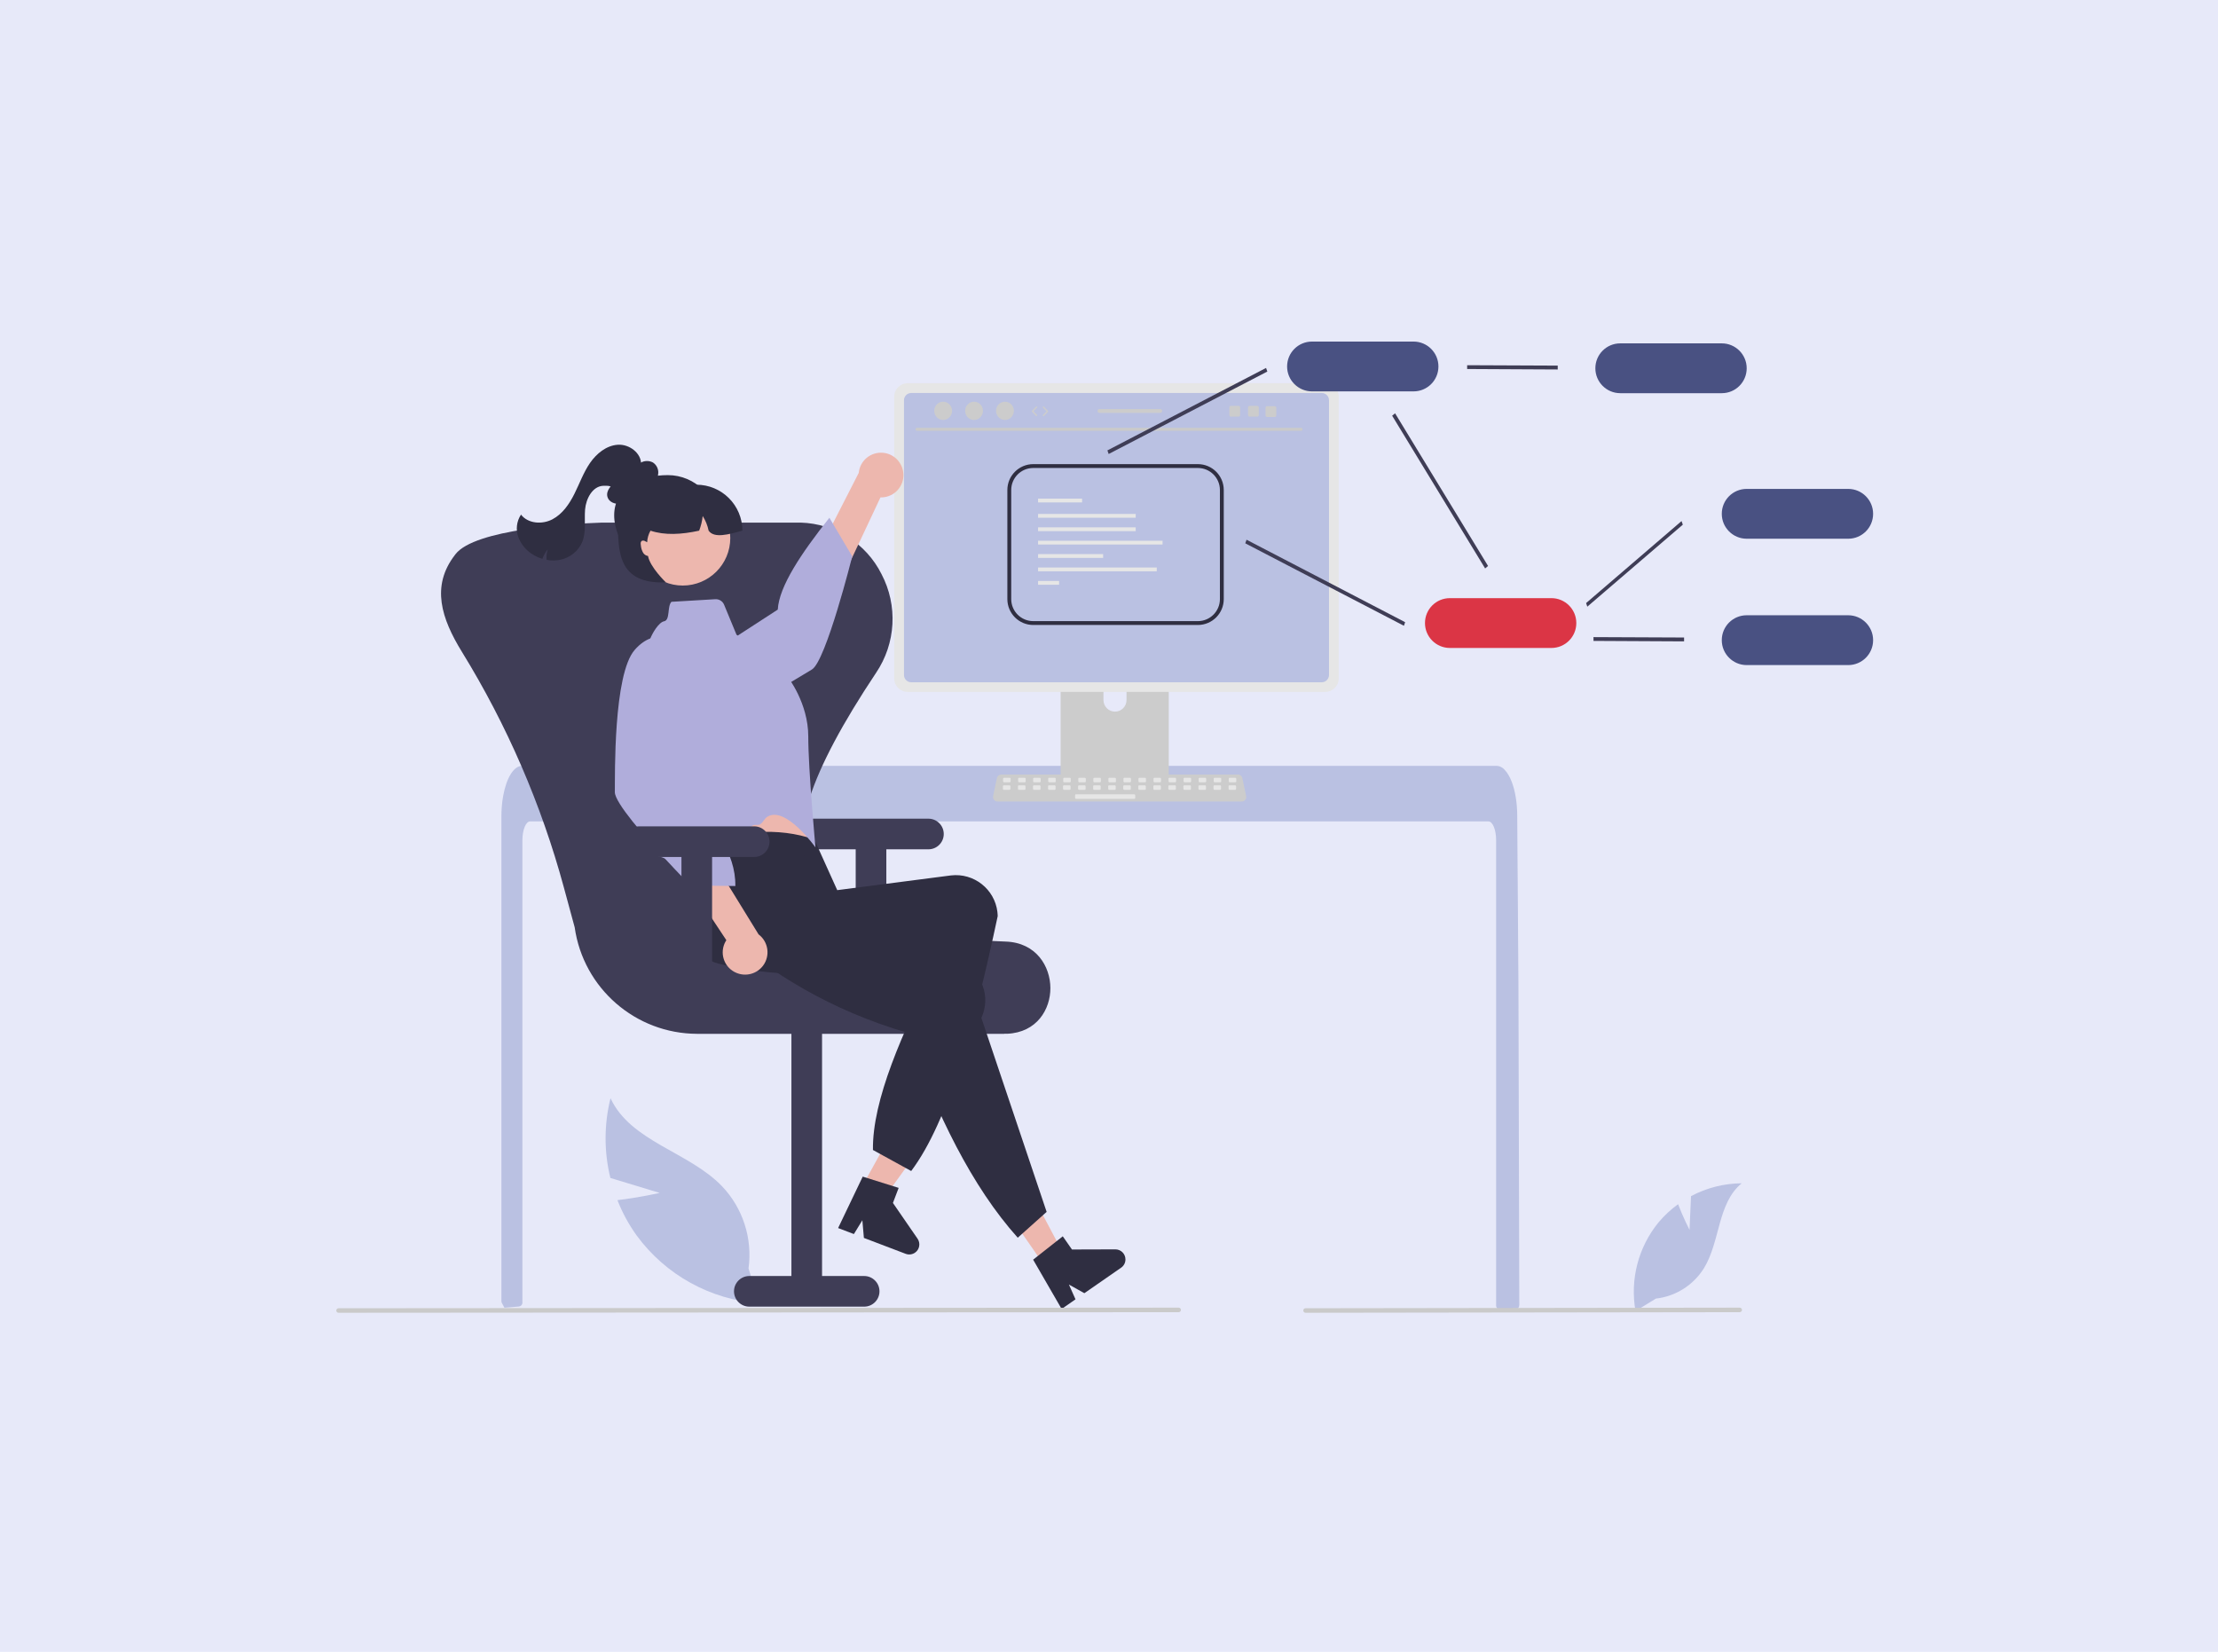 <?xml version="1.0" encoding="UTF-8"?>
<svg id="Layer_1" data-name="Layer 1" xmlns="http://www.w3.org/2000/svg" viewBox="0 0 333 248">
  <defs>
    <style>
      .cls-1 {
        fill: #495182;
      }

      .cls-1, .cls-2, .cls-3, .cls-4, .cls-5, .cls-6, .cls-7, .cls-8, .cls-9, .cls-10, .cls-11 {
        stroke-width: 0px;
      }

      .cls-2 {
        fill: #2f2e41;
      }

      .cls-3 {
        fill: #3f3d56;
      }

      .cls-4 {
        fill: #cacaca;
      }

      .cls-5 {
        fill: #ccc;
      }

      .cls-6 {
        fill: #db3545;
      }

      .cls-7 {
        fill: #b0addb;
      }

      .cls-8 {
        fill: #bac1e2;
      }

      .cls-9 {
        fill: #edb7ae;
      }

      .cls-10 {
        fill: #e7e9f9;
      }

      .cls-11 {
        fill: #e6e6e6;
      }
    </style>
  </defs>
  <rect class="cls-10" width="333" height="248"/>
  <g>
    <path class="cls-8" d="M253.66,184.63l.22-5.05c2.34-1.25,4.96-1.91,7.61-1.93-3.66,2.99-3.2,8.75-5.68,12.77-1.59,2.53-4.23,4.2-7.2,4.54l-3.06,1.87c-.85-4.74.42-9.61,3.47-13.33.86-1.02,1.84-1.93,2.92-2.71.73,1.93,1.71,3.84,1.71,3.84Z"/>
    <path class="cls-8" d="M99.02,179.09l-7.38-2.24c-.97-3.93-.96-8.04.02-11.97,3.04,6.53,11.73,8.02,16.73,13.2,3.14,3.29,4.61,7.84,3.99,12.35l1.62,5.23c-7.32-.53-14.04-4.23-18.39-10.14-1.19-1.65-2.17-3.44-2.91-5.34,3.13-.36,6.32-1.08,6.32-1.08Z"/>
    <path class="cls-8" d="M228.08,196c0,.15-.06.3-.17.41-.11.11-.25.17-.41.17h-2.31c-.32,0-.57-.25-.57-.57v-69.9c0-1.54-.52-2.79-1.15-2.79H79.59c-.64,0-1.15,1.25-1.16,2.79v69.47c0,.3-.23.54-.52.57-.47.05-.93.09-1.39.12-.01,0-.02,0-.03,0-.25.02-.51.04-.76.06h0c-.13-.24-.26-.48-.39-.73-.04-.08-.06-.17-.06-.27v-72.86c0-.43.02-.85.05-1.28.04-.58.11-1.16.22-1.73.49-2.67,1.58-4.48,2.83-4.48h146.32c.18,0,.36.04.53.11.25.11.47.26.65.46.25.26.47.56.64.88.62,1.08,1.05,2.7,1.21,4.58,0,.02,0,.03,0,.05.04.47.06.94.06,1.41l.04,6.16.03,3.67.08,11.53.03,4.09.13,48.06Z"/>
    <path class="cls-5" d="M174.68,93.68h-14.66c-.43,0-.78.35-.78.78v23.16h16.23v-23.16c0-.43-.35-.78-.78-.78h0ZM167.4,106.84c-.95,0-1.73-.78-1.73-1.73v-2.67c0-.96.78-1.73,1.73-1.73s1.73.78,1.73,1.73v2.67c0,.95-.78,1.73-1.73,1.73Z"/>
    <path class="cls-3" d="M159.19,116.89v2.23c0,.24.2.44.44.44h15.45c.24,0,.44-.2.44-.44v-2.23h-16.33Z"/>
    <path class="cls-11" d="M198.96,57.53h-62.68c-1.12,0-2.03.91-2.03,2.03v42.29c0,1.12.91,2.03,2.03,2.03h62.68c1.12,0,2.03-.91,2.03-2.03v-42.29c0-1.12-.91-2.03-2.03-2.03Z"/>
    <path class="cls-8" d="M198.44,59h-61.63c-.6,0-1.09.49-1.09,1.09v41.25c0,.6.49,1.09,1.09,1.09h61.63c.6,0,1.09-.49,1.09-1.09v-41.25c0-.6-.49-1.09-1.09-1.09Z"/>
    <path class="cls-5" d="M186.43,120.33h-36.67c-.37,0-.67-.3-.67-.67,0-.05,0-.09.01-.14l.57-2.7c.07-.31.34-.53.66-.54h35.53c.32,0,.59.22.66.54l.57,2.7c.08.36-.16.72-.52.8-.05,0-.09.01-.14.01Z"/>
    <rect class="cls-11" x="150.6" y="116.77" width="1.13" height=".68" rx=".14" ry=".14"/>
    <rect class="cls-11" x="152.86" y="116.77" width="1.13" height=".68" rx=".14" ry=".14"/>
    <rect class="cls-11" x="155.11" y="116.77" width="1.13" height=".68" rx=".14" ry=".14"/>
    <rect class="cls-11" x="157.37" y="116.77" width="1.13" height=".68" rx=".14" ry=".14"/>
    <rect class="cls-11" x="159.63" y="116.77" width="1.13" height=".68" rx=".14" ry=".14"/>
    <rect class="cls-11" x="161.89" y="116.77" width="1.13" height=".68" rx=".14" ry=".14"/>
    <rect class="cls-11" x="164.15" y="116.77" width="1.13" height=".68" rx=".14" ry=".14"/>
    <rect class="cls-11" x="166.41" y="116.77" width="1.13" height=".68" rx=".14" ry=".14"/>
    <rect class="cls-11" x="168.67" y="116.77" width="1.13" height=".68" rx=".14" ry=".14"/>
    <rect class="cls-11" x="170.92" y="116.77" width="1.13" height=".68" rx=".14" ry=".14"/>
    <rect class="cls-11" x="173.18" y="116.77" width="1.13" height=".68" rx=".14" ry=".14"/>
    <rect class="cls-11" x="175.44" y="116.77" width="1.13" height=".68" rx=".14" ry=".14"/>
    <rect class="cls-11" x="177.7" y="116.77" width="1.13" height=".68" rx=".14" ry=".14"/>
    <rect class="cls-11" x="179.96" y="116.77" width="1.13" height=".68" rx=".14" ry=".14"/>
    <rect class="cls-11" x="182.22" y="116.77" width="1.13" height=".68" rx=".14" ry=".14"/>
    <rect class="cls-11" x="184.48" y="116.77" width="1.13" height=".68" rx=".14" ry=".14"/>
    <rect class="cls-11" x="150.57" y="117.9" width="1.13" height=".68" rx=".14" ry=".14"/>
    <rect class="cls-11" x="152.83" y="117.9" width="1.13" height=".68" rx=".14" ry=".14"/>
    <rect class="cls-11" x="155.09" y="117.9" width="1.13" height=".68" rx=".14" ry=".14"/>
    <rect class="cls-11" x="157.35" y="117.9" width="1.13" height=".68" rx=".14" ry=".14"/>
    <rect class="cls-11" x="159.6" y="117.9" width="1.13" height=".68" rx=".14" ry=".14"/>
    <rect class="cls-11" x="161.86" y="117.9" width="1.13" height=".68" rx=".14" ry=".14"/>
    <rect class="cls-11" x="164.12" y="117.9" width="1.13" height=".68" rx=".14" ry=".14"/>
    <rect class="cls-11" x="166.38" y="117.9" width="1.13" height=".68" rx=".14" ry=".14"/>
    <rect class="cls-11" x="168.64" y="117.9" width="1.13" height=".68" rx=".14" ry=".14"/>
    <rect class="cls-11" x="170.9" y="117.9" width="1.13" height=".68" rx=".14" ry=".14"/>
    <rect class="cls-11" x="173.16" y="117.9" width="1.13" height=".68" rx=".14" ry=".14"/>
    <rect class="cls-11" x="175.41" y="117.9" width="1.13" height=".68" rx=".14" ry=".14"/>
    <rect class="cls-11" x="177.67" y="117.9" width="1.13" height=".68" rx=".14" ry=".14"/>
    <rect class="cls-11" x="179.93" y="117.9" width="1.13" height=".68" rx=".14" ry=".14"/>
    <rect class="cls-11" x="182.19" y="117.9" width="1.13" height=".68" rx=".14" ry=".14"/>
    <rect class="cls-11" x="184.45" y="117.9" width="1.13" height=".68" rx=".14" ry=".14"/>
    <rect class="cls-11" x="161.41" y="119.25" width="9.03" height=".68" rx=".14" ry=".14"/>
    <path class="cls-4" d="M195.34,64.68h-57.67c-.13,0-.23-.11-.22-.23,0-.12.1-.22.22-.22h57.67c.13,0,.23.11.22.23,0,.12-.1.22-.22.22Z"/>
    <ellipse class="cls-5" cx="141.6" cy="61.68" rx="1.34" ry="1.37"/>
    <ellipse class="cls-5" cx="146.24" cy="61.68" rx="1.34" ry="1.37"/>
    <ellipse class="cls-5" cx="150.88" cy="61.68" rx="1.34" ry="1.37"/>
    <polygon class="cls-3" points="166.45 68.16 166.26 67.62 190.08 55.24 190.27 55.78 166.45 68.16"/>
    <polygon class="cls-3" points="238.31 91.08 238.13 90.54 252.46 78.23 252.65 78.77 238.31 91.08"/>
    <polygon class="cls-3" points="210.78 93.95 186.96 81.57 187.15 81.03 210.96 93.41 210.78 93.95"/>
    <polygon class="cls-3" points="222.97 85.34 209.01 62.41 209.45 62.05 223.41 84.97 222.97 85.34"/>
    <polygon class="cls-3" points="233.87 55.47 220.27 55.4 220.27 54.83 233.87 54.89 233.87 55.47"/>
    <path class="cls-1" d="M258.5,59.03h-15.24c-2.06,0-3.74-1.67-3.74-3.74s1.67-3.74,3.74-3.74h15.24c2.06,0,3.74,1.67,3.74,3.74s-1.67,3.74-3.74,3.74h0Z"/>
    <path class="cls-1" d="M277.48,80.88h-15.24c-2.06,0-3.74-1.67-3.74-3.74s1.67-3.74,3.74-3.74h15.24c2.06,0,3.74,1.67,3.74,3.74s-1.67,3.74-3.74,3.74Z"/>
    <polygon class="cls-3" points="252.84 96.29 239.24 96.22 239.24 95.65 252.84 95.71 252.84 96.29"/>
    <path class="cls-1" d="M277.48,99.85h-15.24c-2.06,0-3.74-1.67-3.74-3.74s1.67-3.74,3.74-3.74h15.24c2.06,0,3.74,1.67,3.74,3.74s-1.67,3.74-3.74,3.74Z"/>
    <path class="cls-6" d="M232.92,97.28h-15.24c-2.06,0-3.74-1.67-3.74-3.74s1.67-3.74,3.74-3.74h15.24c2.06,0,3.74,1.67,3.74,3.74s-1.67,3.74-3.74,3.74Z"/>
    <path class="cls-1" d="M212.22,58.76h-15.24c-2.06,0-3.74-1.67-3.74-3.74s1.67-3.74,3.74-3.74h15.24c2.06,0,3.74,1.67,3.74,3.74s-1.67,3.74-3.74,3.74Z"/>
    <path class="cls-3" d="M139.4,122.91h-17.25c-1.27,0-2.3,1.03-2.3,2.3s1.03,2.3,2.3,2.3h6.32v17.82h4.6v-17.82h6.32c1.27,0,2.3-1.03,2.3-2.3s-1.03-2.3-2.3-2.3h0Z"/>
    <path class="cls-3" d="M150.78,155.21h-46.13c-9.24-.03-17.07-6.84-18.37-15.99l-1.63-6.01c-3.38-12.45-8.53-24.35-15.29-35.33-3.09-5.02-4.68-9.87-1.07-14.55.03-.04.06-.08.09-.12,2.9-3.77,17.32-4.59,22.02-4.75.19,0,.37,0,.56,0h28.69c.19,0,.37,0,.56,0,5.16.15,9.83,3.12,12.14,7.74,2.47,4.71,2.16,10.4-.82,14.81-10.08,15.14-13.17,24.64-10.01,30.78,3.06,5.95,12.42,8.99,29.48,9.57,4.58.16,6.69,3.73,6.7,6.98.01,3.17-2.01,6.66-6.48,6.86-.15,0-.29,0-.44,0Z"/>
    <path class="cls-3" d="M112.49,196.17h17.25c1.27,0,2.3-1.03,2.3-2.3s-1.03-2.3-2.3-2.3h-6.32v-38.81h-4.6v38.81h-6.32c-1.27,0-2.3,1.03-2.3,2.3s1.03,2.3,2.3,2.3Z"/>
    <polygon class="cls-9" points="128.1 180.53 131.07 182.14 138.93 171.26 134.55 168.88 128.1 180.53"/>
    <path class="cls-2" d="M129.53,176.65l5.39,1.69-.86,2.26,3.7,5.37c.47.69.3,1.63-.39,2.1-.41.28-.93.34-1.39.17l-6.28-2.39-.23-2.65-1.27,2.07-2.37-.9,3.7-7.73Z"/>
    <path class="cls-9" d="M135.6,70.85c.27,1.82-1,3.52-2.82,3.79-.19.03-.39.04-.59.03l-11.46,24.38-3.59-5.01,11.79-23.05c.18-1.85,1.82-3.19,3.67-3.01,1.54.15,2.78,1.34,3,2.88h0Z"/>
    <path class="cls-7" d="M97.59,103.98s-.31,4.26,4.51,5.09c4.82.84,17.69-7.31,19.8-8.56,2.11-1.25,6.05-16.98,6.05-16.98l-3.43-5.8c-4.23,5.35-7.55,10.29-7.75,13.79l-19.19,12.45Z"/>
    <path class="cls-9" d="M103.15,118.64l1.04,4.47s.01,4.12.74,4.88c.72.76,16.66-.76,16.66-.76,0,0-1.69-6.64-1.67-11.66l-16.77,3.08h0Z"/>
    <path class="cls-2" d="M136.81,175.81l-5.75-3.16c-.11-7.48,4.39-17.61,9.73-28.21-11.94,2.05-23.2,2.71-32.94.23-3.33-.88-5.33-4.27-4.5-7.61.04-.16.08-.31.13-.47,1.17-3.56-1.45-5.79.96-9.7,6.32-2.16,12.33-2.77,17.82-.86l3.44,7.61,17.06-2.21c3.45-.41,6.58,2.05,6.99,5.5,0,.02,0,.03,0,.05.02.19.04.37.04.56-3.45,16.17-7.32,30.72-12.99,38.27Z"/>
    <path class="cls-7" d="M100.83,90.35l6.57-.39c.57-.03,1.09.3,1.31.82l1.86,4.5,7.72,6.38s3.06,3.89,3.06,8.91c0,5.02,1.08,16.65,1.08,16.65,0,0-4.46-6.28-7.21-4.61-.47.28-.63.86-1.12,1.16-.24.15-.81,0-1.06.15-3.79,2.25-7.75,4.45-8.12,4.07-.73-.76-1.61-4.63-1.61-4.63l-6.02-22.1c-.66-2.35-.23-4.88,1.16-6.89.42-.59.86-1.03,1.27-1.1.92-.2.43-2.25,1.09-2.92h0Z"/>
    <polygon class="cls-9" points="156.73 189.89 159.51 187.96 153.22 176.1 149.13 178.95 156.73 189.89"/>
    <path class="cls-2" d="M157.15,181.93l-4.35,3.89c-6.91-7.7-12.14-18.51-16.57-30.77-11.6-3.4-20.35-8.88-27.99-15.39-2.59-2.19-4.53-5.01-2.32-7.68.1-.12.21-.25.32-.36,2.61-2.68,9.23-2.17,13.1-4.63l8.66,9.26-.54,2.48,16.26,5.51c3.27,1.15,5,4.73,3.85,8.01,0,.02-.01.03-.02.05-.06.18-.13.35-.21.52l9.8,29.13Z"/>
    <path class="cls-2" d="M155.12,189.11l4.44-3.5,1.38,1.98,6.52-.02c.83,0,1.51.67,1.51,1.51,0,.5-.24.96-.65,1.24l-5.52,3.83-2.32-1.3.99,2.22-2.08,1.45-4.29-7.42Z"/>
    <path class="cls-9" d="M110.54,146.05c-1.7-.72-2.49-2.68-1.77-4.38.08-.18.17-.35.28-.52l-14.88-22.45,6.15-.47,13.57,22.05c1.48,1.11,1.78,3.22.67,4.7-.93,1.24-2.59,1.68-4.02,1.07h0Z"/>
    <path class="cls-7" d="M101.98,96.36s-3.48-2.47-6.69,1.21c-3.22,3.68-2.95,18.91-2.98,21.37,0,.77,1.1,2.43,2.63,4.35.69.86,1.46,1.77,2.25,2.68.46.52.06,1.62.52,2.13.46.51,1.77.43,2.21.9,2.07,2.24,3.75,3.94,3.75,3.94l6.73.08c.08-5-3.35-9.47-7.75-13.79l-.67-22.86h0Z"/>
    <path class="cls-2" d="M95.19,74.57c-.64.46-1.31.93-2.09,1.05s-1.69-.26-1.9-1.02c-.26-.92.57-1.77,1.32-2.37l2.38-1.91c.44-.39.93-.7,1.46-.94.54-.24,1.16-.22,1.68.06.52.35.82.95.79,1.57-.03.62-.24,1.21-.59,1.72-.89,1.39-2.31,2.36-3.94,2.68"/>
    <path class="cls-3" d="M113.24,124.06h-17.25c-1.27,0-2.3,1.03-2.3,2.3s1.03,2.3,2.3,2.3h6.32v17.82h4.6v-17.82h6.32c1.27,0,2.3-1.03,2.3-2.3s-1.03-2.3-2.3-2.3h0Z"/>
    <path class="cls-2" d="M96.25,69.75c.07-1.72-1.77-3.09-3.49-2.98s-3.2,1.32-4.18,2.74c-.98,1.42-1.56,3.07-2.33,4.61-.77,1.54-1.79,3.05-3.32,3.85-1.53.8-3.65.66-4.71-.71-.67,1.01-.81,2.28-.39,3.41.43,1.12,1.24,2.05,2.28,2.65.42.25.86.44,1.32.58.19-.51.46-1,.8-1.43-.15.51-.21,1.05-.17,1.58.71.14,1.45.13,2.15-.03,1.41-.32,2.59-1.28,3.18-2.59.65-1.53.32-3.27.45-4.93.14-1.65,1.13-3.54,2.79-3.57,1.26-.02,1.1.08,1.9,1.06"/>
    <path class="cls-2" d="M107.73,78.81c0,4.13-3.35,7.47-7.47,7.47s-8.05-4.78-8.05-8.91,3.92-6.04,8.05-6.04,7.47,3.35,7.47,7.47Z"/>
    <circle class="cls-9" cx="102.51" cy="80.78" r="7.13"/>
    <path class="cls-2" d="M111.46,79.67c-2.11.58-4.24,1.18-5.07,0-.16-.78-.46-1.53-.89-2.2-.08.75-.26,1.49-.53,2.2-2.67.58-5.16.72-7.31,0-.3.54-.47,1.13-.5,1.74-.11-.07-.22-.13-.33-.18-.14-.08-.3-.09-.45-.04-.1.06-.17.17-.19.29-.01.12,0,.24.02.36.03.41.15.81.36,1.17.17.25.43.42.72.46.3,1.68,2.68,3.96,2.68,3.96-7.19.29-7.19-4.59-7.19-9.2l.86-1.72h2.87v-3.74h8.05c3.81,0,6.9,3.09,6.9,6.9Z"/>
    <path class="cls-4" d="M176.96,197l-126.13.09c-.19,0-.34-.15-.34-.34s.15-.34.34-.34h0l126.13-.09c.19,0,.34.15.34.34,0,.19-.15.34-.34.34Z"/>
    <path class="cls-4" d="M261.19,197l-65.18.09c-.19,0-.34-.15-.34-.34s.15-.34.34-.34h0l65.18-.09c.19,0,.34.15.34.34s-.15.34-.34.34h0Z"/>
    <path class="cls-2" d="M179.84,93.83h-24.71c-2.15,0-3.89-1.74-3.89-3.89v-16.37c0-2.15,1.74-3.89,3.89-3.89h24.71c2.15,0,3.89,1.74,3.89,3.89v16.37c0,2.15-1.74,3.89-3.89,3.89ZM155.13,70.26c-1.83,0-3.31,1.48-3.31,3.31v16.37c0,1.83,1.48,3.31,3.31,3.31h24.71c1.83,0,3.31-1.48,3.31-3.31v-16.37c0-1.83-1.48-3.31-3.31-3.31h-24.71Z"/>
    <rect class="cls-11" x="155.85" y="74.86" width="6.61" height=".57"/>
    <rect class="cls-11" x="155.85" y="77.16" width="14.66" height=".57"/>
    <rect class="cls-11" x="155.85" y="79.17" width="14.66" height=".57"/>
    <rect class="cls-11" x="155.85" y="81.18" width="18.69" height=".57"/>
    <rect class="cls-11" x="155.85" y="83.19" width="9.77" height=".57"/>
    <rect class="cls-11" x="155.85" y="85.2" width="17.82" height=".57"/>
    <rect class="cls-11" x="155.85" y="87.22" width="3.16" height=".57"/>
    <path class="cls-5" d="M155.63,62.48s-.06-.01-.08-.03l-.61-.63s-.04-.11,0-.15l.61-.63s.11-.04.15,0c.04.04.04.11,0,.15l-.54.55.54.55s.04.11,0,.15c-.02.02-.05.03-.08.03h0Z"/>
    <path class="cls-5" d="M156.66,62.48s-.05-.01-.08-.03c-.04-.04-.04-.11,0-.15l.54-.55-.54-.55s-.04-.11,0-.15c.04-.04.11-.04.15,0l.61.63s.04.11,0,.15l-.61.63s-.05.03-.08.03h0Z"/>
    <path class="cls-5" d="M188.75,60.93h-1.14c-.13,0-.24.11-.24.24v1.14c0,.13.11.24.24.24h1.14c.13,0,.24-.11.24-.24v-1.14c0-.13-.11-.24-.24-.24Z"/>
    <path class="cls-5" d="M185.95,60.93h-1.14c-.13,0-.24.11-.24.24v1.14c0,.13.11.24.24.24h1.14c.13,0,.24-.11.24-.24v-1.14c0-.13-.11-.24-.24-.24Z"/>
    <path class="cls-5" d="M191.38,60.98h-1.14c-.13,0-.24.11-.24.24v1.14c0,.13.11.24.24.24h1.14c.13,0,.24-.11.24-.24v-1.14c0-.13-.11-.24-.24-.24Z"/>
    <path class="cls-5" d="M174.19,61.41h-9.12c-.16,0-.29.13-.29.29s.13.29.29.29h9.12c.16,0,.29-.13.29-.29s-.13-.29-.29-.29Z"/>
  </g>
</svg>